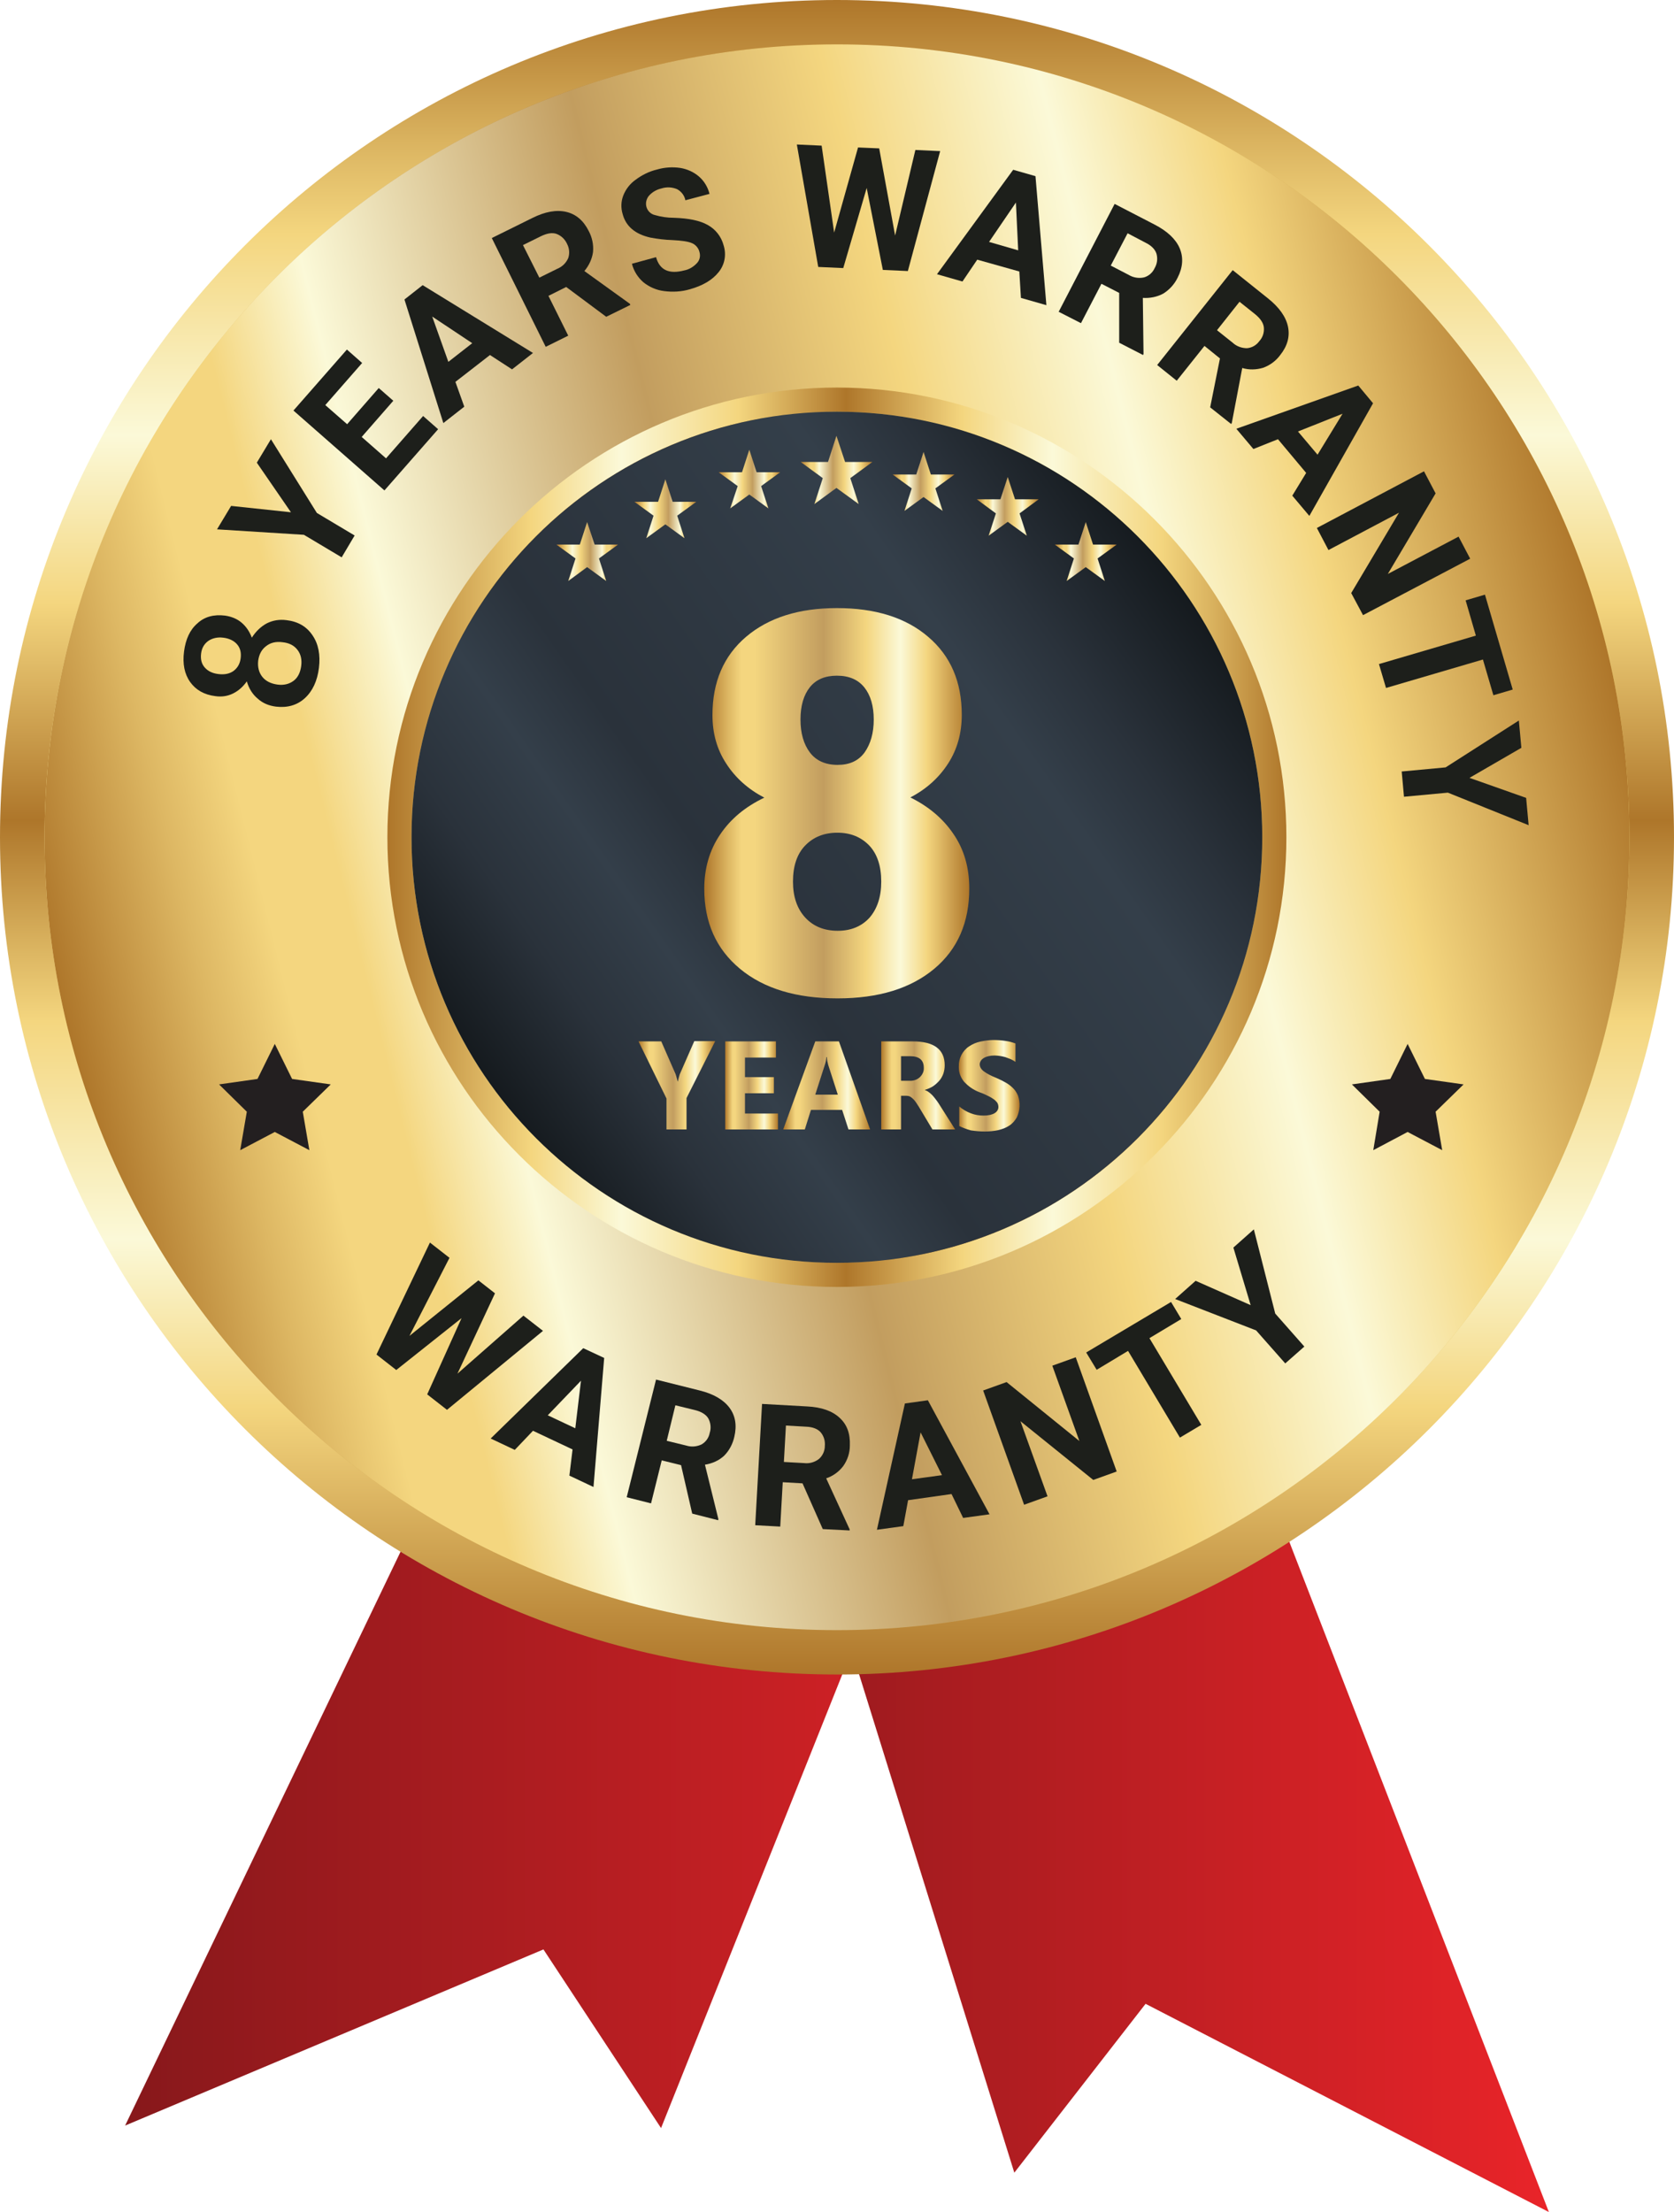 <?xml version="1.0" encoding="utf-8"?>
<!-- Generator: Adobe Illustrator 23.0.0, SVG Export Plug-In . SVG Version: 6.00 Build 0)  -->
<svg version="1.1" id="Layer_1" xmlns="http://www.w3.org/2000/svg" xmlns:xlink="http://www.w3.org/1999/xlink" x="0px" y="0px"
	 viewBox="0 0 735.9 972" style="enable-background:new 0 0 735.9 972;" xml:space="preserve">
<style type="text/css">
	.st0{fill:url(#SVGID_1_);}
	.st1{fill:url(#SVGID_2_);}
	.st2{fill:url(#SVGID_3_);}
	.st3{fill:url(#SVGID_4_);}
	.st4{fill:url(#SVGID_5_);}
	.st5{fill:#1D1F1B;}
	.st6{fill:url(#SVGID_6_);}
	.st7{fill:url(#SVGID_7_);}
	.st8{fill:url(#SVGID_8_);}
	.st9{fill:url(#SVGID_9_);}
	.st10{fill:url(#SVGID_10_);}
	.st11{fill:url(#SVGID_11_);}
	.st12{fill:url(#SVGID_12_);}
	.st13{fill:url(#SVGID_13_);}
	.st14{fill:#231F20;}
	.st15{fill:url(#SVGID_14_);}
	.st16{fill:url(#SVGID_15_);}
	.st17{fill:url(#SVGID_16_);}
	.st18{fill:url(#SVGID_17_);}
	.st19{fill:url(#SVGID_18_);}
	.st20{fill:url(#SVGID_19_);}
	.st21{fill:url(#SVGID_20_);}
	.st22{fill:url(#SVGID_21_);}
</style>
<title>warranty</title>
<linearGradient id="SVGID_1_" gradientUnits="userSpaceOnUse" x1="276.25" y1="294.305" x2="680.88" y2="294.305" gradientTransform="matrix(1 0 0 -1 0 974)">
	<stop  offset="0" style="stop-color:#87181B"/>
	<stop  offset="1" style="stop-color:#E92429"/>
</linearGradient>
<polygon class="st0" points="454.4,387.4 680.9,972 503.6,880.5 445.9,954.7 276.3,410.4 "/>
<linearGradient id="SVGID_2_" gradientUnits="userSpaceOnUse" x1="55" y1="322.03" x2="502.17" y2="322.03" gradientTransform="matrix(1 0 0 -1 0 974)">
	<stop  offset="0" style="stop-color:#87181B"/>
	<stop  offset="1" style="stop-color:#E92429"/>
</linearGradient>
<polygon class="st1" points="326.4,368.8 55,934 238.9,856.6 290.6,935.1 502.2,405.7 "/>
<linearGradient id="SVGID_3_" gradientUnits="userSpaceOnUse" x1="367.94" y1="238.13" x2="367.94" y2="974" gradientTransform="matrix(1 0 0 -1 0 974)">
	<stop  offset="0" style="stop-color:#AE762A"/>
	<stop  offset="0.16" style="stop-color:#F4D67F"/>
	<stop  offset="0.26" style="stop-color:#FBF9D8"/>
	<stop  offset="0.39" style="stop-color:#F4D67F"/>
	<stop  offset="0.43" style="stop-color:#DDB763"/>
	<stop  offset="0.51" style="stop-color:#AE762A"/>
	<stop  offset="0.64" style="stop-color:#F4D67F"/>
	<stop  offset="0.74" style="stop-color:#FBF9D8"/>
	<stop  offset="0.86" style="stop-color:#F4D67F"/>
	<stop  offset="0.91" style="stop-color:#DDB763"/>
	<stop  offset="1" style="stop-color:#AE762A"/>
</linearGradient>
<path class="st2" d="M735.9,367.9c0,203.2-164.7,367.9-367.9,367.9S0,571.1,0,367.9S164.7,0,367.9,0S735.9,164.7,735.9,367.9z"/>
<linearGradient id="SVGID_4_" gradientUnits="userSpaceOnUse" x1="19.58" y1="606.065" x2="716.3" y2="606.065" gradientTransform="matrix(1 0 0 -1 0 974)">
	<stop  offset="0" style="stop-color:#FFF3A8"/>
	<stop  offset="0.31" style="stop-color:#BA802B"/>
	<stop  offset="0.6" style="stop-color:#C08930"/>
	<stop  offset="0.78" style="stop-color:#D7B157"/>
	<stop  offset="1" style="stop-color:#F0DB81"/>
</linearGradient>
<path class="st3" d="M716.3,367.9c0,192.4-156,348.4-348.4,348.4S19.6,560.3,19.6,367.9s156-348.4,348.4-348.4
	S716.3,175.5,716.3,367.9z"/>
<linearGradient id="SVGID_5_" gradientUnits="userSpaceOnUse" x1="29.85" y1="521.771" x2="706.03" y2="690.358" gradientTransform="matrix(1 0 0 -1 0 974)">
	<stop  offset="0" style="stop-color:#AE762A"/>
	<stop  offset="9.000000e-02" style="stop-color:#DDB763"/>
	<stop  offset="0.14" style="stop-color:#F4D67F"/>
	<stop  offset="0.19" style="stop-color:#F4D67F"/>
	<stop  offset="0.26" style="stop-color:#FBF9D8"/>
	<stop  offset="0.45" style="stop-color:#C29D5F"/>
	<stop  offset="0.61" style="stop-color:#F4D67F"/>
	<stop  offset="0.74" style="stop-color:#FBF9D8"/>
	<stop  offset="0.84" style="stop-color:#F4D67F"/>
	<stop  offset="1" style="stop-color:#AE762A"/>
</linearGradient>
<path class="st4" d="M716.3,367.9c0,192.4-156,348.4-348.4,348.4S19.6,560.3,19.6,367.9s156-348.4,348.4-348.4
	S716.3,175.5,716.3,367.9z"/>
<path class="st5" d="M201.1,603.6l29-25.5l8.6,6.7l-42.2,34.7l-8.7-6.8l15.1-33.5L174.2,602l-8.7-6.8L189,546l8.6,6.7L180,587
	l30.3-24.4l7.3,5.7L201.1,603.6z"/>
<path class="st5" d="M251.7,636.9l-17.4-8.2l-8,8.4l-10.6-5l40.7-39.7l9.2,4.3l-4.7,56.7l-10.6-5L251.7,636.9z M240.8,621.9
	l12.1,5.7l2.5-20.9L240.8,621.9z"/>
<path class="st5" d="M299.4,643.8l-8.5-2.1l-4.7,18.9l-10.7-2.7l12.9-51.7l19.2,4.8c6.1,1.5,10.5,4.1,13.1,7.6
	c2.6,3.5,3.3,7.8,2.1,12.8c-0.7,3.1-2.2,6-4.5,8.3c-2.3,2.1-5.2,3.4-8.4,3.9l5.9,23.9l-0.1,0.5l-11.4-2.9L299.4,643.8z M293.1,633.1
	l8.6,2.1c2.2,0.7,4.6,0.5,6.7-0.5c1.9-1.1,3.2-2.9,3.6-5.1c0.7-2.1,0.4-4.4-0.6-6.3c-1-1.7-3-3-5.9-3.7l-8.6-2.1L293.1,633.1z"/>
<path class="st5" d="M352.8,651.8l-8.7-0.5l-1.1,19.5l-11-0.6l3-53.3l19.8,1.1c6.3,0.3,11.1,2,14.3,5c3.3,3,4.7,7,4.5,12.2
	c0,3.2-1,6.3-2.9,9c-1.9,2.5-4.5,4.4-7.5,5.4l10.3,22.4v0.5l-11.8-0.6L352.8,651.8z M344.6,642.4l8.9,0.5c2.3,0.3,4.7-0.4,6.5-1.8
	c1.6-1.4,2.6-3.5,2.6-5.7c0.2-2.2-0.4-4.3-1.8-6c-1.3-1.5-3.5-2.4-6.5-2.5l-8.8-0.5L344.6,642.4z"/>
<path class="st5" d="M418.3,656.5l-19.1,2.7l-2.1,11.4l-11.6,1.6l12.3-55.5l10.1-1.4l27.1,50.1l-11.6,1.6L418.3,656.5z M400.9,650
	l13.2-1.8l-9.4-18.8L400.9,650z"/>
<path class="st5" d="M490.9,646.6l-10.3,3.7l-32-25.8l11.9,33l-10.3,3.7l-18-50.2l10.3-3.7l32,25.9l-11.9-33.1l10.3-3.7L490.9,646.6
	z"/>
<path class="st5" d="M519.3,579.6l-14,8.4l22.8,38.1l-9.4,5.6l-22.8-38.1l-13.8,8.3l-4.6-7.6l37.3-22.2L519.3,579.6z"/>
<path class="st5" d="M549.8,573.5l-7.6-25.3l9-8l9.4,37l12.8,14.5l-8.4,7.4l-12.8-14.5l-35.6-13.8l9-8L549.8,573.5z"/>
<path class="st5" d="M127.9,225.1l-15-21.8l6.2-10.3l20.2,32.4l16.6,9.9l-5.7,9.6l-16.6-9.9l-38.2-2.4l6.2-10.3L127.9,225.1z"/>
<path class="st5" d="M172.9,176.1L159,192l10.7,9.4l16.3-18.6l6.6,5.8l-23.6,26.9L129,180.4l23.5-26.8l6.7,5.9L143,178l9.6,8.4
	l13.9-15.9L172.9,176.1z"/>
<path class="st5" d="M215.4,156l-15.2,11.8l3.9,10.9l-9.2,7.2l-17.1-54.3l8-6.3l48.5,29.8l-9.2,7.2L215.4,156z M197.1,159l10.5-8.2
	L190,139.1L197.1,159z"/>
<path class="st5" d="M248.9,126.1l-7.8,3.9l8.7,17.5l-9.9,4.9l-23.7-47.8l17.8-8.8c5.6-2.8,10.6-3.7,14.9-2.7s7.6,3.8,9.9,8.4
	c1.5,2.8,2.2,6,1.9,9.2c-0.4,3.1-1.8,6-3.8,8.4l20,14.4l0.2,0.5l-10.6,5.2L248.9,126.1z M237.1,122l7.9-3.9c2.2-0.9,3.9-2.6,4.8-4.7
	c0.7-2,0.5-4.3-0.5-6.2c-0.9-2-2.5-3.6-4.6-4.4c-1.9-0.7-4.2-0.3-6.9,1l-7.9,3.9L237.1,122z"/>
<path class="st5" d="M307.5,110.8c-0.4-1.8-1.7-3.3-3.4-4c-1.7-0.7-4.5-1.1-8.5-1.3c-3.3-0.1-6.5-0.5-9.7-1.1
	c-6.7-1.5-10.8-5-12.2-10.4c-0.8-2.7-0.7-5.5,0.3-8.1c1.1-2.8,3-5.2,5.4-6.9c2.8-2.1,6-3.7,9.4-4.5c3.4-1,6.9-1.2,10.3-0.7
	c3,0.5,5.9,1.8,8.2,3.8c2.3,2,3.9,4.7,4.6,7.6L301.3,88c-0.4-2.1-1.8-3.9-3.7-4.9c-2.2-0.9-4.6-1-6.8-0.3c-2.2,0.5-4.1,1.6-5.6,3.3
	c-1.1,1.4-1.5,3.2-1,4.9c0.5,1.7,1.9,3.1,3.7,3.5c2.7,0.8,5.5,1.2,8.3,1.2c6.5,0.2,11.5,1.2,15,3.2c3.4,1.9,5.9,5.1,6.9,8.9
	c1.3,4.1,0.5,8.5-2.2,11.8c-2.7,3.4-6.9,5.9-12.6,7.5c-3.7,1.1-7.6,1.3-11.4,0.8c-3.3-0.4-6.5-1.8-9.1-3.9c-2.4-2.1-4.2-4.9-5-8.1
	l10.6-2.9c1.6,5.7,5.7,7.6,12.5,5.8c2.1-0.4,4-1.6,5.5-3.2C307.6,114.3,308,112.5,307.5,110.8z"/>
<path class="st5" d="M393.5,103.5l8.9-37.6l10.9,0.5l-14.2,52.7l-11-0.5l-7.1-36l-10.3,35.2l-11-0.5l-9.4-53.8l10.9,0.5l5.5,38.2
	l10.5-37.4l9.3,0.4L393.5,103.5z"/>
<path class="st5" d="M448.1,119.3l-18.5-5.2l-6.5,9.6l-11.2-3.2l33.5-45.9l9.8,2.8l4.8,56.7l-11.2-3.2L448.1,119.3z M434.8,106.3
	l12.8,3.7l-1-21L434.8,106.3z"/>
<path class="st5" d="M492,128.7l-7.8-4l-9,17.3l-9.8-5L490,89.6l17.6,9.1c5.6,2.9,9.3,6.4,11,10.4s1.4,8.4-0.9,12.9
	c-1.4,2.9-3.6,5.3-6.3,7c-2.8,1.5-5.9,2.1-9,1.9l0.3,24.6l-0.2,0.5l-10.5-5.4L492,128.7z M488.3,116.7l7.9,4.1
	c2,1.2,4.4,1.6,6.7,1.1c2.1-0.6,3.8-2.1,4.7-4.1c1.1-1.9,1.4-4.1,0.8-6.3c-0.6-1.9-2.2-3.6-4.9-4.9l-7.8-4.1L488.3,116.7z"/>
<path class="st5" d="M536.3,157.5l-6.8-5.5l-12.2,15.3l-8.6-6.9l33.2-41.7l15.5,12.4c4.9,3.9,7.9,8.1,8.8,12.4
	c0.9,4.3-0.2,8.5-3.4,12.5c-1.9,2.6-4.5,4.5-7.5,5.6c-3,0.9-6.2,1-9.2,0.1l-4.6,24.2l-0.3,0.4l-9.2-7.3L536.3,157.5z M535,145.1
	l6.9,5.5c1.7,1.6,4,2.4,6.3,2.4c2.2-0.2,4.1-1.3,5.4-3.1c1.5-1.6,2.2-3.8,2-6c-0.2-2-1.5-3.9-3.8-5.8l-6.9-5.5L535,145.1z"/>
<path class="st5" d="M574.2,207.8l-12.4-14.8l-10.8,4.3l-7.5-8.9l53.6-19l6.5,7.8l-28,49.5l-7.5-8.9L574.2,207.8z M570.6,189.6
	l8.6,10.2l11-18L570.6,189.6z"/>
<path class="st5" d="M599.2,270.3l-5.2-9.7l21-35.3l-31,16.4l-5.1-9.7l47.1-24.9l5.1,9.7l-21,35.4l31.1-16.4l5.1,9.7L599.2,270.3z"
	/>
<path class="st5" d="M656.5,305.5l-4.6-15.7l-42.6,12.5l-3.1-10.5l42.6-12.5l-4.5-15.5l8.5-2.5L665,303L656.5,305.5z"/>
<path class="st5" d="M646,341.8l24.9,8.8l1.1,12l-35.5-14.3l-19.3,1.8l-1-11.1l19.3-1.8l32.2-20.6l1.1,12L646,341.8z"/>
<linearGradient id="SVGID_6_" gradientUnits="userSpaceOnUse" x1="170.34" y1="606.065" x2="565.54" y2="606.065" gradientTransform="matrix(1 0 0 -1 0 974)">
	<stop  offset="0" style="stop-color:#AE762A"/>
	<stop  offset="0.16" style="stop-color:#F4D67F"/>
	<stop  offset="0.26" style="stop-color:#FBF9D8"/>
	<stop  offset="0.39" style="stop-color:#F4D67F"/>
	<stop  offset="0.43" style="stop-color:#DDB763"/>
	<stop  offset="0.51" style="stop-color:#AE762A"/>
	<stop  offset="0.64" style="stop-color:#F4D67F"/>
	<stop  offset="0.74" style="stop-color:#FBF9D8"/>
	<stop  offset="0.86" style="stop-color:#F4D67F"/>
	<stop  offset="0.91" style="stop-color:#DDB763"/>
	<stop  offset="1" style="stop-color:#AE762A"/>
</linearGradient>
<path class="st6" d="M367.9,565.5c-109,0-197.6-88.6-197.6-197.6S259,170.3,367.9,170.3S565.5,259,565.5,367.9
	S476.9,565.5,367.9,565.5z M367.9,182.4c-102.3,0-185.5,83.2-185.5,185.5s83.2,185.5,185.5,185.5s185.5-83.2,185.5-185.5
	S470.2,182.4,367.9,182.4L367.9,182.4z"/>
<linearGradient id="SVGID_7_" gradientUnits="userSpaceOnUse" x1="214.706" y1="498.79" x2="521.1" y2="713.328" gradientTransform="matrix(1 0 0 -1 0 974)">
	<stop  offset="0" style="stop-color:#FFF3A8"/>
	<stop  offset="0.31" style="stop-color:#BA802B"/>
	<stop  offset="0.6" style="stop-color:#C08930"/>
	<stop  offset="0.78" style="stop-color:#D7B157"/>
	<stop  offset="1" style="stop-color:#F0DB81"/>
</linearGradient>
<path class="st7" d="M554.9,367.9c0,103.3-83.7,187-187,187s-187-83.7-187-187s83.7-187,187-187S554.9,264.7,554.9,367.9z"/>
<linearGradient id="SVGID_8_" gradientUnits="userSpaceOnUse" x1="214.706" y1="498.79" x2="521.1" y2="713.328" gradientTransform="matrix(1 0 0 -1 0 974)">
	<stop  offset="0" style="stop-color:#151A1E"/>
	<stop  offset="0.14" style="stop-color:#2A323B"/>
	<stop  offset="0.26" style="stop-color:#343F4A"/>
	<stop  offset="0.36" style="stop-color:#2A323B"/>
	<stop  offset="0.74" style="stop-color:#343F4A"/>
	<stop  offset="0.84" style="stop-color:#2A323B"/>
	<stop  offset="1" style="stop-color:#151A1E"/>
</linearGradient>
<path class="st8" d="M554.9,367.9c0,103.3-83.7,187-187,187s-187-83.7-187-187s83.7-187,187-187S554.9,264.7,554.9,367.9z"/>
<linearGradient id="SVGID_9_" gradientUnits="userSpaceOnUse" x1="280.75" y1="497.08" x2="314.39" y2="497.08" gradientTransform="matrix(1 0 0 -1 0 974)">
	<stop  offset="0" style="stop-color:#AE762A"/>
	<stop  offset="9.000000e-02" style="stop-color:#DDB763"/>
	<stop  offset="0.14" style="stop-color:#F4D67F"/>
	<stop  offset="0.19" style="stop-color:#F4D67F"/>
	<stop  offset="0.45" style="stop-color:#C29D5F"/>
	<stop  offset="0.61" style="stop-color:#F4D67F"/>
	<stop  offset="0.74" style="stop-color:#FBF9D8"/>
	<stop  offset="0.84" style="stop-color:#F4D67F"/>
	<stop  offset="1" style="stop-color:#AE762A"/>
</linearGradient>
<path class="st9" d="M314.4,457.5l-12.6,25v13.8H293v-13.6l-12.3-25.1h10L297,472c0.1,0.3,0.4,1.3,0.9,3.2h0.1
	c0.2-1,0.5-2.1,0.8-3.1l6.4-14.6L314.4,457.5z"/>
<linearGradient id="SVGID_10_" gradientUnits="userSpaceOnUse" x1="318.77" y1="497.1" x2="342" y2="497.1" gradientTransform="matrix(1 0 0 -1 0 974)">
	<stop  offset="0" style="stop-color:#AE762A"/>
	<stop  offset="9.000000e-02" style="stop-color:#DDB763"/>
	<stop  offset="0.14" style="stop-color:#F4D67F"/>
	<stop  offset="0.19" style="stop-color:#F4D67F"/>
	<stop  offset="0.45" style="stop-color:#C29D5F"/>
	<stop  offset="0.61" style="stop-color:#F4D67F"/>
	<stop  offset="0.74" style="stop-color:#FBF9D8"/>
	<stop  offset="0.84" style="stop-color:#F4D67F"/>
	<stop  offset="1" style="stop-color:#AE762A"/>
</linearGradient>
<path class="st10" d="M342,496.3h-23.2v-38.7h22.3v7.1h-13.6v8.6h12.7v7.1h-12.7v8.9H342V496.3z"/>
<linearGradient id="SVGID_11_" gradientUnits="userSpaceOnUse" x1="344.32" y1="497.1" x2="382.55" y2="497.1" gradientTransform="matrix(1 0 0 -1 0 974)">
	<stop  offset="0" style="stop-color:#AE762A"/>
	<stop  offset="9.000000e-02" style="stop-color:#DDB763"/>
	<stop  offset="0.14" style="stop-color:#F4D67F"/>
	<stop  offset="0.19" style="stop-color:#F4D67F"/>
	<stop  offset="0.45" style="stop-color:#C29D5F"/>
	<stop  offset="0.61" style="stop-color:#F4D67F"/>
	<stop  offset="0.74" style="stop-color:#FBF9D8"/>
	<stop  offset="0.84" style="stop-color:#F4D67F"/>
	<stop  offset="1" style="stop-color:#AE762A"/>
</linearGradient>
<path class="st11" d="M382.5,496.3H373l-2.8-8.6h-13.7l-2.7,8.6h-9.5l14.1-38.7h10.4L382.5,496.3z M368.3,481l-4.2-13
	c-0.3-1.1-0.6-2.3-0.6-3.5h-0.2c-0.1,1.1-0.3,2.3-0.7,3.4l-4.2,13.1H368.3z"/>
<linearGradient id="SVGID_12_" gradientUnits="userSpaceOnUse" x1="387.39" y1="497.1" x2="419.89" y2="497.1" gradientTransform="matrix(1 0 0 -1 0 974)">
	<stop  offset="0" style="stop-color:#AE762A"/>
	<stop  offset="9.000000e-02" style="stop-color:#DDB763"/>
	<stop  offset="0.14" style="stop-color:#F4D67F"/>
	<stop  offset="0.19" style="stop-color:#F4D67F"/>
	<stop  offset="0.45" style="stop-color:#C29D5F"/>
	<stop  offset="0.61" style="stop-color:#F4D67F"/>
	<stop  offset="0.74" style="stop-color:#FBF9D8"/>
	<stop  offset="0.84" style="stop-color:#F4D67F"/>
	<stop  offset="1" style="stop-color:#AE762A"/>
</linearGradient>
<path class="st12" d="M419.9,496.3h-10l-6-10c-0.5-0.8-0.9-1.4-1.3-2c-0.4-0.5-0.8-1.1-1.3-1.5c-0.4-0.4-0.8-0.7-1.3-1
	c-0.5-0.2-1-0.3-1.5-0.3h-2.4v14.8h-8.7v-38.7h13.8c9.4,0,14.1,3.5,14.1,10.5c0,1.3-0.2,2.5-0.6,3.7c-0.4,1.1-1,2.2-1.8,3.1
	c-0.8,0.9-1.7,1.7-2.7,2.4c-1.1,0.7-2.3,1.2-3.6,1.6v0.1c0.6,0.2,1.2,0.5,1.7,0.9c0.6,0.4,1.1,0.9,1.6,1.4c0.5,0.6,1,1.1,1.4,1.7
	c0.5,0.6,0.9,1.2,1.3,1.8L419.9,496.3z M396.1,464.1v10.8h3.8c1.7,0.1,3.3-0.5,4.5-1.6c1.1-1.1,1.8-2.5,1.7-4.1c0-3.4-2-5.1-6.1-5.1
	L396.1,464.1z"/>
<linearGradient id="SVGID_13_" gradientUnits="userSpaceOnUse" x1="421.562" y1="497.041" x2="448.12" y2="497.041" gradientTransform="matrix(1 0 0 -1 0 974)">
	<stop  offset="0" style="stop-color:#AE762A"/>
	<stop  offset="9.000000e-02" style="stop-color:#DDB763"/>
	<stop  offset="0.14" style="stop-color:#F4D67F"/>
	<stop  offset="0.19" style="stop-color:#F4D67F"/>
	<stop  offset="0.45" style="stop-color:#C29D5F"/>
	<stop  offset="0.61" style="stop-color:#F4D67F"/>
	<stop  offset="0.74" style="stop-color:#FBF9D8"/>
	<stop  offset="0.84" style="stop-color:#F4D67F"/>
	<stop  offset="1" style="stop-color:#AE762A"/>
</linearGradient>
<path class="st13" d="M421.7,494.8v-8.6c1.5,1.3,3.2,2.3,5.1,3c1.8,0.7,3.7,1,5.6,1c1,0,1.9-0.1,2.9-0.3c0.7-0.2,1.4-0.4,2-0.8
	c0.5-0.3,0.9-0.7,1.2-1.2c0.3-0.5,0.4-1,0.4-1.5c0-0.7-0.2-1.4-0.6-2c-0.5-0.6-1.1-1.2-1.8-1.6c-0.8-0.6-1.7-1-2.7-1.5
	c-1-0.5-2.1-1-3.3-1.4c-2.6-1-4.9-2.6-6.8-4.7c-1.5-1.9-2.3-4.2-2.2-6.6c-0.1-3.5,1.6-6.9,4.5-8.8c1.5-1,3.1-1.7,4.9-2.1
	c1.9-0.4,3.9-0.7,5.8-0.7c1.8,0,3.6,0.1,5.4,0.4c1.5,0.2,2.9,0.6,4.3,1.1v8.1c-0.7-0.5-1.4-0.9-2.1-1.2c-0.8-0.3-1.6-0.6-2.4-0.9
	c-0.8-0.2-1.6-0.4-2.4-0.5c-0.8-0.1-1.5-0.2-2.3-0.2c-0.9,0-1.8,0.1-2.7,0.3c-0.7,0.2-1.4,0.4-2,0.8c-0.5,0.3-1,0.7-1.3,1.2
	c-0.3,0.5-0.5,1-0.5,1.6c0,0.6,0.2,1.2,0.5,1.7c0.4,0.6,0.9,1.1,1.5,1.5c0.7,0.5,1.5,1,2.3,1.4c0.9,0.5,1.9,0.9,3.1,1.4
	c1.4,0.6,2.8,1.3,4.2,2.1c1.2,0.7,2.2,1.5,3.2,2.5c0.9,0.9,1.5,2,2,3.1c1.1,3.1,0.9,6.6-0.5,9.6c-0.8,1.4-1.9,2.7-3.3,3.6
	c-1.5,1-3.2,1.6-4.9,2c-1.9,0.4-3.9,0.6-5.9,0.6c-2,0-4.1-0.2-6.1-0.5C425,496.2,423.3,495.6,421.7,494.8z"/>
<polygon class="st14" points="120.8,458.7 128.4,474.1 145.4,476.5 133.1,488.5 136,505.4 120.8,497.4 105.6,505.4 108.5,488.5 
	96.3,476.5 113.2,474.1 "/>
<polygon class="st14" points="618.8,458.7 611.2,474.1 594.3,476.5 606.5,488.5 603.7,505.4 618.8,497.4 634,505.4 631.1,488.5 
	643.4,476.5 626.4,474.1 "/>
<linearGradient id="SVGID_14_" gradientUnits="userSpaceOnUse" x1="351.96" y1="767.485" x2="383.49" y2="767.485" gradientTransform="matrix(1 0 0 -1 0 974)">
	<stop  offset="0" style="stop-color:#AE762A"/>
	<stop  offset="9.000000e-02" style="stop-color:#DDB763"/>
	<stop  offset="0.14" style="stop-color:#F4D67F"/>
	<stop  offset="0.19" style="stop-color:#F4D67F"/>
	<stop  offset="0.26" style="stop-color:#FBF9D8"/>
	<stop  offset="0.45" style="stop-color:#C29D5F"/>
	<stop  offset="0.61" style="stop-color:#F4D67F"/>
	<stop  offset="0.74" style="stop-color:#FBF9D8"/>
	<stop  offset="0.84" style="stop-color:#F4D67F"/>
	<stop  offset="1" style="stop-color:#AE762A"/>
</linearGradient>
<polygon class="st15" points="367.7,191.5 371.5,203 383.5,203 373.8,210.1 377.5,221.5 367.7,214.4 358,221.5 361.7,210.1 352,203 
	364,203 "/>
<linearGradient id="SVGID_15_" gradientUnits="userSpaceOnUse" x1="392.43" y1="762.44" x2="419.6" y2="762.44" gradientTransform="matrix(1 0 0 -1 0 974)">
	<stop  offset="0" style="stop-color:#AE762A"/>
	<stop  offset="9.000000e-02" style="stop-color:#DDB763"/>
	<stop  offset="0.14" style="stop-color:#F4D67F"/>
	<stop  offset="0.19" style="stop-color:#F4D67F"/>
	<stop  offset="0.26" style="stop-color:#FBF9D8"/>
	<stop  offset="0.45" style="stop-color:#C29D5F"/>
	<stop  offset="0.61" style="stop-color:#F4D67F"/>
	<stop  offset="0.74" style="stop-color:#FBF9D8"/>
	<stop  offset="0.84" style="stop-color:#F4D67F"/>
	<stop  offset="1" style="stop-color:#AE762A"/>
</linearGradient>
<polygon class="st16" points="406,198.6 409.2,208.5 419.6,208.5 411.2,214.6 414.4,224.5 406,218.4 397.6,224.5 400.8,214.6 
	392.4,208.5 402.8,208.5 "/>
<linearGradient id="SVGID_16_" gradientUnits="userSpaceOnUse" x1="429.4" y1="751.5" x2="456.56" y2="751.5" gradientTransform="matrix(1 0 0 -1 0 974)">
	<stop  offset="0" style="stop-color:#AE762A"/>
	<stop  offset="9.000000e-02" style="stop-color:#DDB763"/>
	<stop  offset="0.14" style="stop-color:#F4D67F"/>
	<stop  offset="0.19" style="stop-color:#F4D67F"/>
	<stop  offset="0.26" style="stop-color:#FBF9D8"/>
	<stop  offset="0.45" style="stop-color:#C29D5F"/>
	<stop  offset="0.61" style="stop-color:#F4D67F"/>
	<stop  offset="0.74" style="stop-color:#FBF9D8"/>
	<stop  offset="0.84" style="stop-color:#F4D67F"/>
	<stop  offset="1" style="stop-color:#AE762A"/>
</linearGradient>
<polygon class="st17" points="443,209.6 446.2,219.4 456.6,219.4 448.2,225.6 451.4,235.4 443,229.3 434.6,235.4 437.8,225.6 
	429.4,219.4 439.8,219.4 "/>
<linearGradient id="SVGID_17_" gradientUnits="userSpaceOnUse" x1="463.73" y1="731.645" x2="490.89" y2="731.645" gradientTransform="matrix(1 0 0 -1 0 974)">
	<stop  offset="0" style="stop-color:#AE762A"/>
	<stop  offset="9.000000e-02" style="stop-color:#DDB763"/>
	<stop  offset="0.14" style="stop-color:#F4D67F"/>
	<stop  offset="0.19" style="stop-color:#F4D67F"/>
	<stop  offset="0.26" style="stop-color:#FBF9D8"/>
	<stop  offset="0.45" style="stop-color:#C29D5F"/>
	<stop  offset="0.61" style="stop-color:#F4D67F"/>
	<stop  offset="0.74" style="stop-color:#FBF9D8"/>
	<stop  offset="0.84" style="stop-color:#F4D67F"/>
	<stop  offset="1" style="stop-color:#AE762A"/>
</linearGradient>
<polygon class="st18" points="477.3,229.4 480.5,239.3 490.9,239.3 482.5,245.4 485.7,255.3 477.3,249.2 468.9,255.3 472.1,245.4 
	463.7,239.3 474.1,239.3 "/>
<linearGradient id="SVGID_18_" gradientUnits="userSpaceOnUse" x1="-4700.18" y1="763.48" x2="-4673.02" y2="763.48" gradientTransform="matrix(-1 0 0 -1 -4357.16 974)">
	<stop  offset="0" style="stop-color:#AE762A"/>
	<stop  offset="9.000000e-02" style="stop-color:#DDB763"/>
	<stop  offset="0.14" style="stop-color:#F4D67F"/>
	<stop  offset="0.19" style="stop-color:#F4D67F"/>
	<stop  offset="0.26" style="stop-color:#FBF9D8"/>
	<stop  offset="0.45" style="stop-color:#C29D5F"/>
	<stop  offset="0.61" style="stop-color:#F4D67F"/>
	<stop  offset="0.74" style="stop-color:#FBF9D8"/>
	<stop  offset="0.84" style="stop-color:#F4D67F"/>
	<stop  offset="1" style="stop-color:#AE762A"/>
</linearGradient>
<polygon class="st19" points="329.4,197.6 326.2,207.5 315.9,207.5 324.3,213.6 321,223.4 329.4,217.3 337.8,223.4 334.6,213.6 
	343,207.5 332.6,207.5 "/>
<linearGradient id="SVGID_19_" gradientUnits="userSpaceOnUse" x1="-4663.22" y1="750.46" x2="-4636.05" y2="750.46" gradientTransform="matrix(-1 0 0 -1 -4357.16 974)">
	<stop  offset="0" style="stop-color:#AE762A"/>
	<stop  offset="9.000000e-02" style="stop-color:#DDB763"/>
	<stop  offset="0.14" style="stop-color:#F4D67F"/>
	<stop  offset="0.19" style="stop-color:#F4D67F"/>
	<stop  offset="0.26" style="stop-color:#FBF9D8"/>
	<stop  offset="0.45" style="stop-color:#C29D5F"/>
	<stop  offset="0.61" style="stop-color:#F4D67F"/>
	<stop  offset="0.74" style="stop-color:#FBF9D8"/>
	<stop  offset="0.84" style="stop-color:#F4D67F"/>
	<stop  offset="1" style="stop-color:#AE762A"/>
</linearGradient>
<polygon class="st20" points="292.5,210.6 289.3,220.5 278.9,220.5 287.3,226.6 284.1,236.5 292.5,230.4 300.9,236.5 297.7,226.6 
	306.1,220.5 295.7,220.5 "/>
<linearGradient id="SVGID_20_" gradientUnits="userSpaceOnUse" x1="-4628.89" y1="731.645" x2="-4601.72" y2="731.645" gradientTransform="matrix(-1 0 0 -1 -4357.16 974)">
	<stop  offset="0" style="stop-color:#AE762A"/>
	<stop  offset="9.000000e-02" style="stop-color:#DDB763"/>
	<stop  offset="0.14" style="stop-color:#F4D67F"/>
	<stop  offset="0.19" style="stop-color:#F4D67F"/>
	<stop  offset="0.26" style="stop-color:#FBF9D8"/>
	<stop  offset="0.45" style="stop-color:#C29D5F"/>
	<stop  offset="0.61" style="stop-color:#F4D67F"/>
	<stop  offset="0.74" style="stop-color:#FBF9D8"/>
	<stop  offset="0.84" style="stop-color:#F4D67F"/>
	<stop  offset="1" style="stop-color:#AE762A"/>
</linearGradient>
<polygon class="st21" points="258.1,229.4 254.9,239.3 244.6,239.3 253,245.4 249.8,255.3 258.1,249.2 266.5,255.3 263.3,245.4 
	271.7,239.3 261.4,239.3 "/>
<g>
	<path class="st5" d="M98.9,270.5c2.8,0.4,5.3,1.4,7.3,3.1c2,1.7,3.5,3.9,4.5,6.6c1.8-2.8,4-4.9,6.6-6.3c2.6-1.3,5.5-1.8,8.6-1.4
		c5.1,0.6,8.9,2.8,11.5,6.7c2.6,3.8,3.5,8.6,2.8,14.3c-0.7,5.7-2.8,10.2-6.2,13.3c-3.4,3.1-7.7,4.3-12.7,3.7c-3.1-0.4-5.8-1.5-8-3.5
		c-2.3-1.9-3.9-4.5-4.8-7.6c-1.6,2.3-3.6,4.1-6,5.3c-2.4,1.2-5,1.6-7.8,1.2c-4.9-0.6-8.6-2.7-11.1-6.2c-2.5-3.5-3.4-8-2.7-13.4
		c0.7-5.4,2.6-9.6,5.9-12.4C89.9,271,94,269.9,98.9,270.5z M98.1,280.2c-2.5-0.3-4.7,0.2-6.5,1.4c-1.8,1.3-2.9,3.1-3.2,5.6
		s0.2,4.5,1.6,6.1c1.4,1.6,3.4,2.6,6.1,2.9c2.6,0.3,4.8-0.1,6.6-1.4c1.7-1.3,2.8-3.1,3.1-5.6c0.3-2.5-0.2-4.5-1.6-6.1
		S100.7,280.5,98.1,280.2z M124.2,282.2c-2.9-0.4-5.3,0.2-7.2,1.7c-2,1.5-3.1,3.6-3.5,6.4c-0.3,2.8,0.3,5.2,1.8,7.1
		c1.5,1.9,3.8,3,6.6,3.4c2.8,0.4,5.2-0.2,7.1-1.6c1.9-1.4,3-3.6,3.4-6.5c0.4-2.9-0.2-5.3-1.6-7.1
		C129.3,283.6,127.1,282.5,124.2,282.2z"/>
</g>
<g>
	<linearGradient id="SVGID_21_" gradientUnits="userSpaceOnUse" x1="309.678" y1="352.94" x2="426.142" y2="352.94">
		<stop  offset="0" style="stop-color:#AE762A"/>
		<stop  offset="9.000000e-02" style="stop-color:#DDB763"/>
		<stop  offset="0.14" style="stop-color:#F4D67F"/>
		<stop  offset="0.19" style="stop-color:#F4D67F"/>
		<stop  offset="0.45" style="stop-color:#C29D5F"/>
		<stop  offset="0.61" style="stop-color:#F4D67F"/>
		<stop  offset="0.74" style="stop-color:#FBF9D8"/>
		<stop  offset="0.84" style="stop-color:#F4D67F"/>
		<stop  offset="1" style="stop-color:#AE762A"/>
	</linearGradient>
	<path class="st22" d="M422.8,314.1c0,8.1-2,15.2-6,21.4s-9.5,11.2-16.6,14.9c7.9,3.9,14.3,9.2,18.9,16c4.7,6.8,7,14.8,7,24
		c0,14.9-5.1,26.7-15.4,35.3c-10.3,8.6-24.4,13-42.5,13c-18.1,0-32.4-4.3-42.9-13c-10.5-8.7-15.7-20.4-15.7-35.2
		c0-8.9,2.3-16.9,6.9-23.7c4.6-6.9,11.1-12.3,19.5-16.3c-7.1-3.7-12.7-8.7-16.7-14.9c-4.1-6.2-6.1-13.3-6.1-21.4
		c0-14.5,4.9-26,14.8-34.4c9.9-8.4,23.2-12.6,39.9-12.6c16.9,0,30.3,4.2,40.1,12.6C417.9,288.2,422.8,299.6,422.8,314.1z
		 M387.4,387.4c0-6.9-1.8-12.2-5.3-15.9c-3.6-3.7-8.2-5.6-14-5.6c-5.8,0-10.5,1.9-14.1,5.6c-3.6,3.7-5.4,9-5.4,15.9
		c0,6.6,1.8,11.9,5.4,15.8c3.6,3.9,8.4,5.8,14.3,5.8c5.7,0,10.4-1.9,13.9-5.7C385.6,399.4,387.4,394.1,387.4,387.4z M367.9,296.9
		c-5.2,0-9.2,1.7-11.9,5.1c-2.7,3.4-4.1,8.1-4.1,14.2c0,6,1.4,10.8,4.1,14.4s6.8,5.5,12.2,5.5c5.3,0,9.2-1.8,11.9-5.5
		c2.6-3.7,4-8.5,4-14.4c0-6-1.4-10.7-4.1-14.1C377.3,298.7,373.3,296.9,367.9,296.9z"/>
</g>
</svg>
